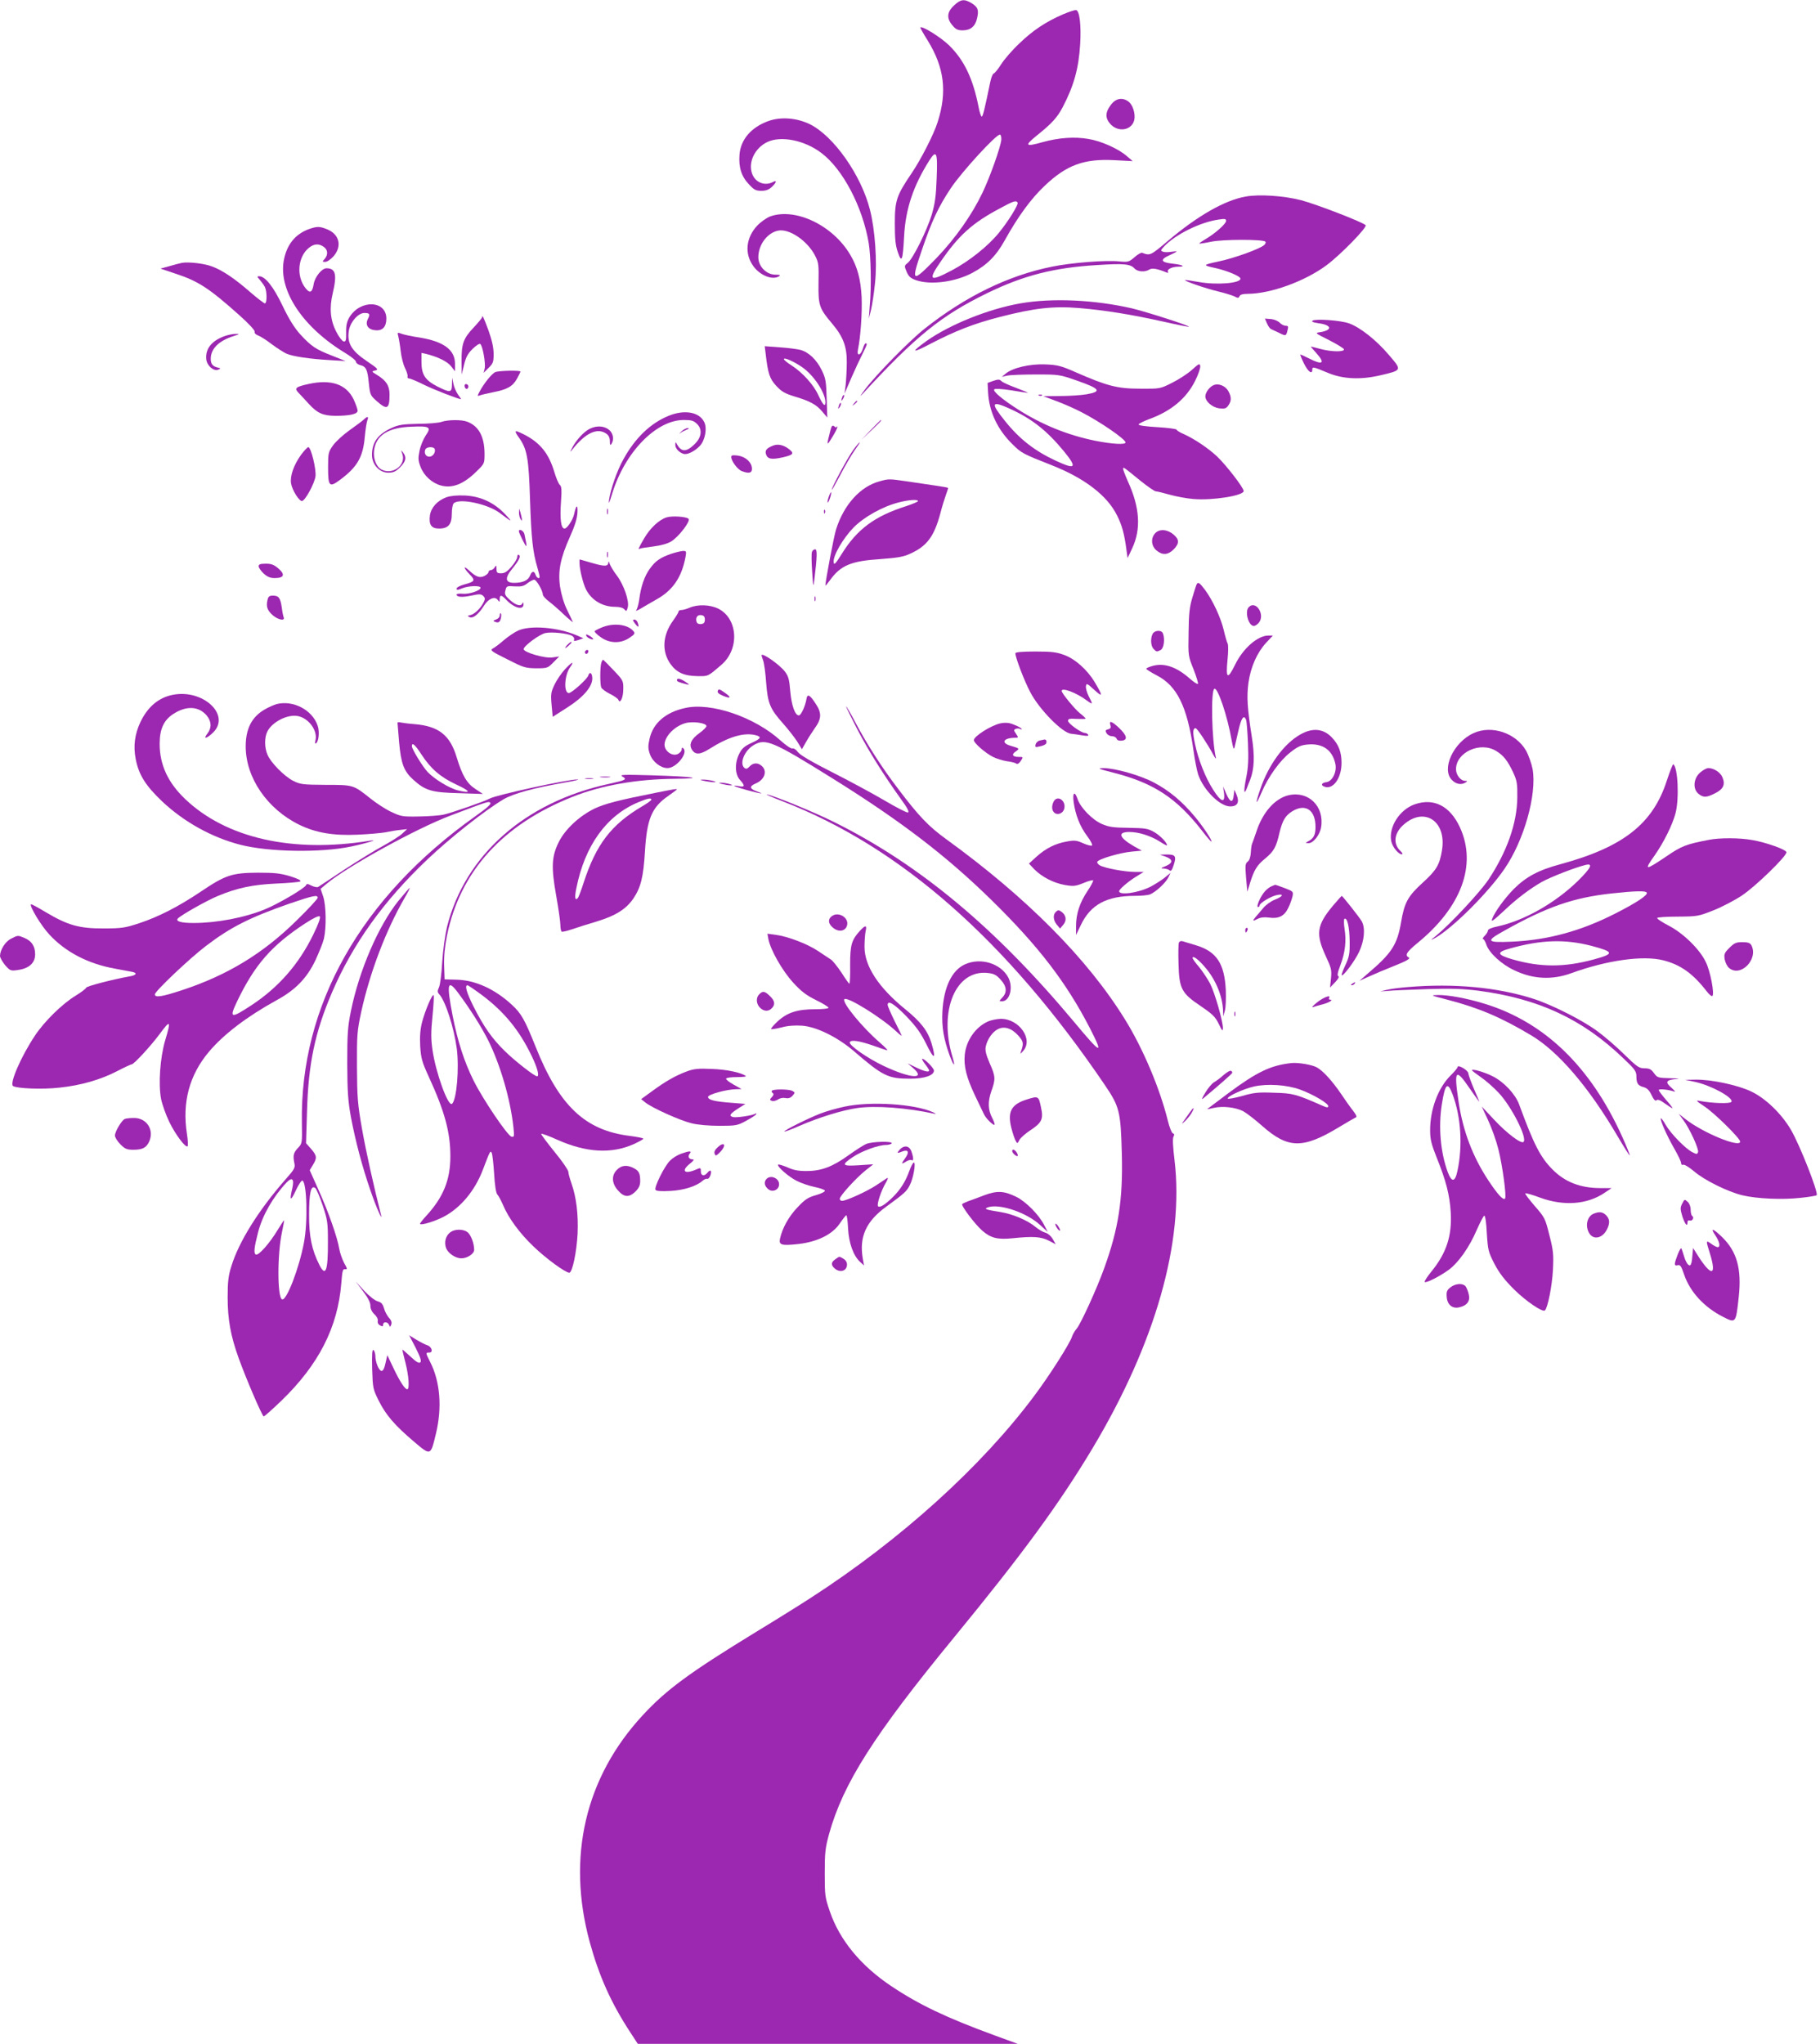 <?xml version="1.0" standalone="no"?>
<!DOCTYPE svg PUBLIC "-//W3C//DTD SVG 20010904//EN"
 "http://www.w3.org/TR/2001/REC-SVG-20010904/DTD/svg10.dtd">
<svg version="1.0" xmlns="http://www.w3.org/2000/svg"
 width="1140pt" height="1280pt" viewBox="0 0 1140 1280"
 preserveAspectRatio="xMidYMid meet">
<g transform="translate(0,1280) scale(0.1,-0.1)"
fill="#9c27b0" stroke="none">
<path d="M5976 12766 c-45 -41 -48 -81 -10 -125 20 -25 34 -31 64 -31 49 0 79
25 90 75 12 52 6 70 -34 95 -46 28 -69 25 -110 -14z"/>
<path d="M6660 12711 c-109 -47 -190 -101 -274 -182 -45 -42 -97 -102 -116
-133 -19 -30 -40 -55 -45 -56 -6 0 -16 -24 -22 -52 -37 -180 -47 -218 -54
-218 -4 0 -13 26 -19 58 -35 179 -90 294 -184 387 -51 50 -170 125 -181 113
-2 -2 19 -39 46 -82 104 -169 123 -321 62 -511 -23 -74 -104 -233 -163 -320
-95 -140 -105 -171 -105 -315 0 -97 4 -137 19 -180 24 -70 31 -53 39 100 9
172 58 317 158 475 45 71 53 52 46 -112 -4 -110 -10 -156 -31 -228 -31 -101
-119 -279 -152 -303 -20 -16 -20 -18 -5 -54 13 -30 25 -41 60 -53 91 -31 244
-11 351 46 92 49 150 107 204 205 83 149 164 260 250 341 137 130 246 170 436
160 l115 -6 -35 30 c-53 47 -162 96 -243 109 -86 15 -185 8 -286 -20 -110 -31
-116 -23 -36 42 94 75 128 113 162 178 70 134 100 243 109 395 7 118 -4 209
-26 212 -8 1 -44 -11 -80 -26z m-388 -787 c-6 -50 -72 -235 -118 -331 -67
-140 -170 -286 -290 -411 -153 -157 -160 -153 -89 54 60 177 103 269 181 386
68 102 288 342 308 335 6 -2 9 -17 8 -33z m102 -393 c7 -11 -58 -117 -119
-191 -67 -82 -185 -176 -293 -233 -140 -74 -152 -64 -69 56 112 163 197 240
368 331 86 47 104 53 113 37z"/>
<path d="M6958 12143 c-37 -48 -36 -86 1 -124 51 -50 132 -33 146 31 8 38 -10
96 -38 115 -38 27 -79 19 -109 -22z"/>
<path d="M4813 12042 c-108 -39 -174 -116 -181 -211 -6 -78 12 -136 58 -184
32 -35 44 -42 79 -42 28 0 47 7 65 24 31 29 34 46 7 31 -52 -27 -112 -2 -131
55 -24 71 19 158 95 195 86 42 235 12 340 -68 134 -101 257 -335 296 -562 14
-83 18 -272 7 -395 l-6 -80 14 55 c7 30 19 106 25 169 14 133 0 334 -32 458
-55 217 -227 461 -376 535 -82 40 -182 48 -260 20z"/>
<path d="M7802 11569 c-130 -23 -299 -119 -486 -277 -110 -93 -112 -94 -162
-75 -7 2 -28 -10 -48 -28 -35 -30 -40 -31 -95 -26 -83 9 -300 -8 -422 -33
-273 -55 -542 -186 -797 -388 -94 -74 -307 -291 -375 -382 -27 -36 -34 -49
-17 -30 337 366 497 495 785 635 226 110 417 159 685 175 171 11 210 7 236
-21 19 -21 65 -25 93 -7 18 11 49 6 110 -19 8 -3 11 -1 7 5 -9 15 26 32 65 32
50 0 26 12 -37 19 -73 8 -80 25 -20 52 25 11 46 22 46 24 0 2 -16 1 -35 -2
-19 -3 -42 -3 -51 1 -15 6 -14 9 7 32 70 75 227 153 342 169 39 6 47 5 47 -8
0 -18 -67 -78 -128 -114 -24 -14 -42 -27 -40 -28 2 -2 35 3 73 11 73 16 326
16 341 1 4 -4 1 -14 -7 -21 -25 -24 -191 -84 -289 -104 -98 -21 -99 -23 -15
-41 74 -17 155 -51 155 -66 0 -29 -149 -41 -260 -21 -46 8 -86 14 -87 12 -6
-6 131 -53 207 -71 41 -10 87 -24 102 -31 22 -12 27 -11 32 1 4 10 20 15 53
15 142 1 356 78 492 179 90 67 257 239 245 251 -20 20 -309 131 -403 156 -108
28 -264 39 -349 23z"/>
<path d="M4825 11445 c-22 -8 -59 -34 -82 -58 -71 -76 -81 -176 -24 -254 43
-59 120 -89 161 -63 11 7 5 10 -23 10 -57 0 -107 52 -107 109 0 79 57 154 125
167 70 13 183 -64 231 -158 22 -43 23 -57 21 -170 -2 -139 4 -159 84 -253 71
-84 94 -146 93 -245 0 -47 -4 -110 -7 -140 l-7 -55 43 100 c24 55 56 123 71
152 28 57 30 63 18 63 -4 0 -12 -14 -17 -32 -14 -46 -40 -51 -31 -7 17 82 27
232 23 329 -6 111 -26 188 -71 264 -108 184 -342 297 -501 241z"/>
<path d="M1937 11366 c-89 -32 -142 -99 -160 -200 -32 -189 122 -419 391 -580
34 -21 62 -44 62 -52 0 -7 11 -16 25 -20 38 -9 47 -28 55 -112 8 -74 9 -78 50
-114 65 -58 80 -49 80 41 0 55 -20 87 -77 122 -37 23 -37 23 -13 29 23 5 18
11 -53 59 -95 64 -124 112 -112 189 8 54 58 112 97 112 34 0 38 -7 22 -38 -18
-36 1 -66 46 -70 46 -5 70 21 70 73 0 114 -162 121 -231 9 -16 -27 -22 -51
-21 -96 1 -50 -2 -59 -16 -56 -9 2 -30 29 -46 61 -37 72 -44 147 -22 240 28
119 18 157 -39 157 -29 0 -72 -53 -80 -98 -9 -54 -23 -62 -51 -27 -60 75 -49
198 22 254 32 25 61 27 92 5 26 -18 28 -50 5 -76 -15 -17 -15 -18 4 -18 12 0
35 16 52 35 55 63 37 138 -40 169 -47 19 -62 19 -112 2z"/>
<path d="M1140 11154 c-14 -3 -50 -12 -80 -21 l-55 -15 95 -32 c141 -46 210
-91 397 -258 61 -54 101 -98 98 -105 -3 -8 6 -18 22 -24 14 -5 54 -30 87 -56
34 -25 75 -51 91 -58 39 -17 146 -33 270 -40 l100 -6 -86 34 c-103 40 -130 59
-199 134 -35 39 -70 94 -110 178 -58 121 -109 185 -147 185 -14 0 -13 -3 4
-22 11 -13 26 -33 32 -45 14 -28 14 -103 0 -103 -5 0 -47 32 -92 71 -95 83
-173 136 -238 160 -48 19 -147 30 -189 23z"/>
<path d="M6390 10900 c-199 -35 -440 -132 -586 -235 -103 -74 -93 -80 26 -17
152 79 271 126 432 167 217 56 335 69 496 56 165 -14 327 -40 533 -86 84 -19
154 -33 156 -31 6 6 -268 94 -357 115 -235 54 -501 66 -700 31z"/>
<path d="M3020 10814 c0 -5 -25 -35 -55 -67 -63 -67 -75 -101 -74 -212 l1 -80
15 61 c11 47 23 69 53 99 21 20 42 35 48 31 15 -9 35 -122 28 -153 l-7 -28 31
31 c29 28 32 37 32 90 -1 41 -11 85 -32 144 -31 84 -40 102 -40 84z"/>
<path d="M7936 10775 c7 -16 18 -33 26 -36 7 -3 30 -14 51 -24 42 -21 43 -20
52 18 6 22 4 27 -12 27 -11 0 -28 9 -37 19 -10 10 -34 21 -55 23 l-38 3 13
-30z"/>
<path d="M8222 10792 c-10 -6 1 -11 36 -16 84 -11 91 -43 12 -56 -35 -5 -35
-5 55 -50 49 -25 91 -51 93 -57 5 -18 -78 -17 -148 2 -30 8 -57 15 -59 15 -2
0 13 -18 33 -40 59 -65 42 -79 -44 -35 -27 14 -52 25 -55 25 -2 0 7 -25 22
-55 26 -53 53 -73 53 -39 0 19 7 17 98 -21 93 -39 203 -44 325 -16 141 33 140
31 56 129 -79 93 -181 173 -249 197 -53 19 -209 30 -228 17z"/>
<path d="M2495 10693 c4 -16 11 -57 15 -93 4 -36 16 -83 27 -105 11 -22 18
-46 16 -52 -3 -7 2 -13 9 -13 8 0 51 -18 97 -41 64 -31 211 -88 229 -89 1 0
-7 13 -19 29 -12 17 -25 47 -29 68 l-8 38 -1 -42 c-1 -53 -10 -54 -92 -13 -76
39 -99 74 -99 153 l0 57 28 -6 c73 -18 133 -47 157 -77 l25 -32 0 47 c0 87
-70 139 -220 164 -48 7 -100 18 -115 24 -26 10 -27 9 -20 -17z"/>
<path d="M1409 10696 c-83 -29 -124 -81 -117 -146 4 -40 47 -77 75 -65 17 8
17 8 -2 13 -32 7 -45 22 -45 55 0 63 50 113 145 143 38 12 38 13 10 13 -16 0
-46 -6 -66 -13z"/>
<path d="M4796 10584 c14 -123 25 -156 66 -200 33 -36 54 -48 112 -66 98 -29
139 -51 176 -95 l32 -38 -4 120 c-3 107 -6 126 -31 177 -33 67 -82 113 -134
127 -21 5 -80 13 -130 16 l-93 7 6 -48z m228 -83 c73 -50 145 -159 146 -219 0
-34 -15 -19 -44 43 -29 65 -99 142 -167 186 -27 17 -49 35 -49 40 0 13 62 -14
114 -50z"/>
<path d="M7465 10483 c-27 -24 -84 -61 -125 -81 -74 -37 -74 -37 -200 -36
-142 0 -205 17 -400 102 -93 41 -115 47 -192 50 -97 4 -205 -21 -249 -58 l-24
-20 35 8 c19 4 100 7 180 7 143 0 146 0 260 -40 140 -49 153 -67 57 -84 -35
-6 -111 -11 -168 -11 l-104 -1 80 -30 c44 -16 115 -47 159 -70 115 -59 276
-169 276 -190 0 -15 -86 -10 -190 11 -173 35 -335 101 -485 197 -100 64 -158
114 -147 125 5 5 46 3 105 -6 53 -9 100 -16 104 -16 5 1 -28 14 -72 31 -44 16
-86 35 -93 43 -11 11 -20 11 -50 1 l-36 -13 3 -57 c6 -122 59 -236 155 -329
54 -53 60 -57 243 -129 208 -82 349 -191 410 -315 31 -61 46 -116 59 -217 l7
-50 29 62 c56 119 48 255 -27 418 -19 43 -33 80 -30 83 5 6 3 7 110 -80 44
-35 87 -65 95 -65 8 0 48 -10 87 -21 40 -11 107 -24 150 -27 117 -10 313 21
313 50 0 21 -111 164 -167 217 -57 53 -144 111 -209 140 -24 10 -44 23 -44 27
0 5 -54 12 -120 16 -74 4 -120 11 -118 17 2 6 31 20 65 33 139 50 234 130 289
240 20 40 34 81 32 93 -3 18 -9 15 -53 -25z m-1141 -242 c139 -63 232 -136
340 -267 85 -104 74 -117 -49 -60 -134 62 -229 136 -321 251 -91 113 -85 128
30 76z"/>
<path d="M3103 10470 c-22 -9 -72 -71 -100 -124 -14 -27 -14 -28 3 -22 11 4
48 13 84 20 87 17 121 36 148 84 12 22 22 42 22 45 0 9 -134 6 -157 -3z"/>
<path d="M1931 10395 c-81 -18 -89 -26 -59 -57 13 -13 40 -43 62 -67 54 -59
89 -74 166 -75 91 0 140 11 140 32 0 9 -11 40 -24 69 -46 97 -142 130 -285 98z"/>
<path d="M2910 10385 c0 -20 17 -28 23 -11 3 8 -1 17 -9 20 -8 3 -14 -1 -14
-9z"/>
<path d="M7604 10389 c-26 -9 -54 -46 -54 -71 0 -32 43 -69 86 -75 35 -4 44
-2 58 18 20 29 20 52 1 88 -17 33 -60 52 -91 40z"/>
<path d="M5276 10315 c-9 -26 -7 -32 5 -12 6 10 9 21 6 23 -2 3 -7 -2 -11 -11z"/>
<path d="M6508 10323 c7 -3 16 -2 19 1 4 3 -2 6 -13 5 -11 0 -14 -3 -6 -6z"/>
<path d="M5349 10273 c-13 -16 -12 -17 4 -4 16 13 21 21 13 21 -2 0 -10 -8
-17 -17z"/>
<path d="M5256 10265 c-9 -26 -7 -32 5 -12 6 10 9 21 6 23 -2 3 -7 -2 -11 -11z"/>
<path d="M4188 10196 c-113 -46 -209 -138 -282 -270 -40 -70 -82 -191 -91
-256 -4 -33 1 -22 20 40 79 258 275 460 448 460 49 0 62 -4 84 -26 35 -35 27
-87 -22 -131 -47 -44 -77 -43 -103 2 -11 20 -11 20 -12 -1 0 -21 22 -47 51
-56 22 -8 70 15 103 50 33 35 47 113 26 151 -32 62 -125 77 -222 37z"/>
<path d="M2280 10174 c-8 -8 -48 -38 -89 -67 -41 -29 -88 -72 -105 -96 -29
-41 -31 -48 -31 -137 0 -120 8 -128 72 -81 111 82 147 144 158 272 4 44 11 90
16 103 10 25 1 27 -21 6z"/>
<path d="M2765 10158 c-16 -6 -82 -12 -145 -12 -96 -2 -123 -6 -165 -25 -87
-39 -125 -90 -125 -170 0 -60 47 -111 102 -111 32 0 47 7 74 34 37 37 42 62
19 92 -14 18 -14 17 -5 -8 25 -71 -61 -135 -131 -98 -32 17 -52 68 -46 118 11
96 88 145 235 150 114 5 126 -2 88 -56 -14 -21 -32 -64 -38 -94 -10 -48 -9
-62 6 -101 21 -56 72 -102 127 -117 72 -20 143 8 224 88 50 49 50 49 50 113
-1 106 -37 171 -108 198 -35 14 -122 13 -162 -1z m-42 -170 c7 -21 -12 -48
-34 -48 -22 0 -34 22 -25 45 7 18 53 20 59 3z"/>
<path d="M5455 10108 l-60 -63 63 60 c58 55 67 65 59 65 -1 0 -29 -28 -62 -62z"/>
<path d="M5201 10103 c-25 -97 -24 -100 13 -39 20 32 34 61 31 64 -3 3 -5 2
-5 -3 0 -4 -6 -2 -14 5 -12 9 -17 5 -25 -27z"/>
<path d="M3679 10106 c-37 -25 -77 -73 -98 -116 -12 -24 -11 -24 4 -5 82 104
157 139 213 99 15 -10 22 -26 22 -47 0 -24 3 -28 10 -17 18 28 11 68 -16 89
-36 28 -90 27 -135 -3z"/>
<path d="M4268 10098 c-13 -13 -17 -18 -8 -11 8 7 27 16 40 22 17 6 19 10 8
10 -9 1 -27 -9 -40 -21z"/>
<path d="M3230 10094 c0 -3 9 -19 21 -35 51 -72 61 -129 69 -389 8 -241 17
-326 46 -424 8 -27 14 -53 14 -58 0 -16 -19 -7 -25 12 -9 27 -24 25 -35 -5
-11 -29 -46 -45 -99 -45 -57 0 -61 30 -12 89 42 52 55 78 41 86 -6 4 -10 -2
-10 -13 0 -10 -16 -37 -36 -60 -27 -32 -43 -42 -65 -42 -25 0 -29 4 -29 28 -1
23 -2 24 -11 10 -5 -10 -17 -18 -24 -18 -8 0 -15 -6 -15 -12 0 -7 -12 -18 -26
-25 -30 -14 -52 -6 -96 35 -39 36 -35 15 4 -25 37 -38 33 -45 -34 -63 -27 -7
-48 -19 -48 -26 0 -10 7 -10 35 2 40 16 115 19 115 3 0 -17 -71 -41 -112 -37
-21 2 -38 0 -38 -5 0 -16 33 -19 91 -7 52 11 62 11 76 -2 13 -14 13 -19 0 -44
-19 -36 -56 -71 -82 -76 -19 -5 -19 -5 -2 -13 21 -9 56 20 89 73 27 43 67 60
85 36 12 -16 13 -16 13 4 0 29 11 28 41 -4 49 -52 110 -68 108 -27 0 11 -3 13
-6 6 -9 -23 -42 -14 -79 20 -30 27 -35 37 -28 60 6 27 9 29 58 25 41 -2 57 1
80 20 16 12 35 22 42 22 14 0 54 -69 54 -93 0 -8 17 -27 38 -43 20 -15 64 -53
96 -84 32 -30 57 -50 54 -45 -2 6 -18 40 -36 76 -20 41 -36 95 -44 145 -14 99
2 179 63 315 29 65 44 111 46 149 3 55 -8 50 -21 -10 -8 -37 -44 -90 -60 -90
-22 0 -30 59 -22 168 5 75 4 97 -8 106 -7 6 -23 43 -34 81 -35 116 -88 182
-189 234 -45 22 -53 25 -53 15z"/>
<path d="M5345 9983 c-35 -48 -135 -234 -135 -250 1 -4 24 37 53 92 29 56 69
124 89 153 21 29 36 52 33 52 -3 0 -21 -21 -40 -47z"/>
<path d="M4841 10009 c-38 -15 -49 -28 -44 -50 9 -34 34 -39 106 -23 69 16 75
25 33 56 -32 23 -66 29 -95 17z"/>
<path d="M1885 9951 c-45 -63 -69 -131 -62 -178 7 -43 53 -116 70 -110 21 6
76 108 83 153 6 45 -28 184 -45 184 -5 0 -26 -22 -46 -49z"/>
<path d="M4580 9939 c0 -26 40 -79 66 -89 44 -17 64 -13 64 14 0 40 -39 76
-88 83 -32 4 -42 2 -42 -8z"/>
<path d="M5510 9786 c-121 -32 -224 -146 -273 -301 -13 -39 -67 -325 -67 -352
0 -3 13 12 29 34 67 93 132 120 318 132 106 8 143 14 185 34 104 47 149 107
188 252 11 44 28 97 36 119 8 21 14 40 12 41 -2 2 -37 8 -78 14 -41 6 -120 18
-175 26 -118 17 -117 17 -175 1z m240 -124 c0 -4 -33 -18 -72 -31 -197 -62
-309 -144 -405 -299 -40 -64 -49 -73 -51 -53 -6 39 58 149 124 217 66 67 182
132 284 158 62 16 120 20 120 8z"/>
<path d="M5191 9689 c-6 -18 -9 -34 -7 -36 2 -2 9 10 15 28 6 18 9 34 7 36 -2
2 -9 -10 -15 -28z"/>
<path d="M2796 9686 c-57 -21 -96 -65 -103 -113 -8 -59 9 -83 57 -83 58 0 80
26 80 93 0 29 5 58 12 65 34 34 212 -3 288 -60 79 -60 85 -62 35 -9 -71 75
-155 113 -253 118 -51 2 -90 -2 -116 -11z"/>
<path d="M3802 9595 c0 -16 2 -22 5 -12 2 9 2 23 0 30 -3 6 -5 -1 -5 -18z"/>
<path d="M3251 9590 c0 -14 4 -32 9 -40 9 -13 10 -13 9 0 -1 8 -5 26 -9 40
l-8 25 -1 -25z"/>
<path d="M5161 9594 c0 -11 3 -14 6 -6 3 7 2 16 -1 19 -3 4 -6 -2 -5 -13z"/>
<path d="M4175 9560 c-47 -15 -102 -66 -140 -131 -36 -62 -41 -74 -27 -65 5 3
43 9 85 14 48 6 90 18 112 32 46 28 122 127 108 141 -14 14 -103 20 -138 9z"/>
<path d="M3250 9473 c0 -10 41 -93 46 -93 2 0 2 11 -1 25 -3 14 -7 36 -10 50
-5 22 -35 37 -35 18z"/>
<path d="M7235 9460 c-28 -31 -24 -79 9 -107 37 -31 71 -29 107 6 37 38 37 63
-2 95 -38 32 -88 35 -114 6z"/>
<path d="M5086 9344 c-4 -9 -3 -65 1 -123 7 -100 7 -103 14 -51 17 142 19 190
5 190 -8 0 -17 -7 -20 -16z"/>
<path d="M3802 9325 c0 -16 2 -22 5 -12 2 9 2 23 0 30 -3 6 -5 -1 -5 -18z"/>
<path d="M4204 9332 c-69 -24 -99 -45 -134 -94 -33 -45 -56 -112 -66 -192 -4
-28 -12 -58 -18 -66 -6 -8 3 -5 24 7 19 12 67 39 105 61 100 56 156 139 179
265 6 34 5 37 -16 37 -13 -1 -46 -9 -74 -18z"/>
<path d="M3630 9274 c0 -39 22 -127 40 -164 35 -69 104 -110 183 -110 29 0 49
-6 58 -16 12 -14 14 -13 21 12 11 40 -25 143 -69 201 -20 26 -39 58 -44 72 -4
14 -8 19 -8 10 -2 -27 -22 -28 -104 -4 l-77 22 0 -23z"/>
<path d="M1620 9254 c0 -9 14 -29 31 -45 23 -21 41 -29 69 -29 59 0 68 21 25
59 -29 25 -45 31 -80 31 -35 0 -45 -4 -45 -16z"/>
<path d="M7496 9142 c-3 -5 -15 -42 -27 -83 -18 -59 -23 -104 -24 -221 -3
-146 -2 -147 31 -229 18 -46 30 -87 28 -91 -3 -5 -26 10 -52 33 -83 73 -159
99 -232 79 -22 -6 -40 -14 -40 -18 0 -4 29 -22 65 -41 127 -65 191 -194 230
-466 8 -60 22 -130 30 -155 33 -97 136 -200 201 -200 45 0 59 26 40 72 l-14
33 -4 -34 c-5 -51 -22 -48 -46 6 l-21 48 6 -42 c8 -65 -19 -56 -67 20 -49 75
-95 192 -115 289 -15 71 -14 98 4 98 9 0 73 -96 110 -165 12 -22 19 -31 17
-20 -26 109 -33 424 -9 432 21 7 81 -170 107 -319 10 -54 14 -66 19 -48 3 14
14 61 24 104 18 80 34 103 48 69 4 -10 9 -77 12 -148 4 -100 2 -150 -11 -214
-17 -84 -15 -116 4 -67 5 14 14 37 20 51 27 69 30 150 11 271 -28 178 -33 251
-21 339 14 97 53 187 110 249 l43 46 -28 0 c-67 0 -159 -80 -209 -183 -47 -96
-59 -88 -47 33 5 46 5 91 1 99 -5 9 -16 47 -25 86 -19 79 -69 186 -117 251
-33 44 -43 51 -52 36z"/>
<path d="M1675 9040 c-9 -40 0 -64 36 -95 33 -27 75 -35 66 -11 -3 7 -9 35
-12 62 -9 60 -19 74 -55 74 -23 0 -30 -5 -35 -30z"/>
<path d="M5102 9050 c0 -14 2 -19 5 -12 2 6 2 18 0 25 -3 6 -5 1 -5 -13z"/>
<path d="M4321 8995 c-18 -8 -42 -15 -52 -15 -11 0 -19 -4 -19 -10 0 -5 -16
-32 -35 -58 -66 -92 -71 -193 -14 -272 38 -52 85 -73 168 -74 69 -1 64 -3 151
72 114 99 102 290 -22 351 -52 25 -127 27 -177 6z m94 -75 c0 -18 -6 -26 -23
-28 -13 -2 -25 3 -28 12 -10 26 4 48 28 44 17 -2 23 -10 23 -28z"/>
<path d="M7822 8998 c-27 -27 -2 -118 32 -118 7 0 20 8 29 18 45 49 -15 146
-61 100z"/>
<path d="M3130 8945 c0 -9 -10 -20 -22 -24 -21 -8 -22 -10 -4 -16 11 -5 21 -3
27 6 9 15 12 49 4 49 -3 0 -5 -7 -5 -15z"/>
<path d="M3977 8896 c21 -28 28 -26 18 3 -3 12 -13 21 -21 21 -12 0 -12 -4 3
-24z"/>
<path d="M3773 8872 c-23 -9 -44 -20 -48 -24 -4 -3 12 -20 36 -37 56 -41 126
-43 182 -5 33 22 36 28 25 41 -35 43 -123 54 -195 25z"/>
<path d="M3245 8851 c-22 -10 -62 -37 -88 -59 -26 -23 -58 -47 -70 -53 -19
-11 -11 -17 89 -67 102 -52 114 -56 181 -57 71 0 74 1 109 37 l37 37 -43 -6
c-48 -7 -180 32 -180 52 0 20 101 94 137 101 41 8 137 -2 165 -17 11 -6 17
-17 14 -24 -4 -11 1 -11 27 -3 l31 11 -43 19 c-119 50 -289 64 -366 29z"/>
<path d="M7220 8831 c-15 -29 -12 -77 6 -95 18 -19 20 -19 45 -6 19 11 27 68
13 104 -9 22 -51 20 -64 -3z"/>
<path d="M3672 8819 c2 -6 14 -16 27 -20 27 -11 19 6 -11 22 -16 8 -19 8 -16
-2z"/>
<path d="M3556 8764 c-23 -23 -20 -30 4 -9 11 10 20 20 20 22 0 7 -9 2 -24
-13z"/>
<path d="M3665 8721 c-3 -5 -1 -12 4 -15 5 -3 11 1 15 9 6 16 -9 21 -19 6z"/>
<path d="M6360 8709 c0 -26 55 -171 93 -243 56 -108 202 -257 257 -261 14 -1
45 -6 69 -10 31 -5 42 -4 37 4 -4 6 -13 11 -20 11 -23 0 -106 59 -106 76 0 13
10 15 55 12 30 -1 55 -1 55 2 0 3 -16 18 -35 33 -33 26 -115 126 -115 140 0
24 93 -11 158 -60 38 -28 39 -26 11 28 -11 22 -19 50 -17 62 3 20 7 18 52 -23
55 -50 55 -39 3 48 -46 77 -122 145 -190 170 -48 18 -79 22 -182 22 -82 0
-125 -4 -125 -11z"/>
<path d="M4770 8696 c0 -3 5 -17 10 -32 6 -15 15 -78 19 -139 10 -130 24 -164
107 -257 31 -35 70 -85 87 -111 l30 -49 26 46 c14 25 39 63 54 85 44 60 45 97
5 156 -35 54 -51 62 -56 30 -7 -44 -34 -105 -48 -105 -24 0 -46 61 -54 151 -6
74 -11 94 -34 124 -35 45 -146 122 -146 101z"/>
<path d="M3766 8648 c-8 -30 -8 -132 0 -153 4 -9 28 -27 54 -40 27 -13 50 -30
53 -37 11 -29 31 13 31 66 1 52 -1 56 -59 117 -33 35 -63 65 -66 67 -4 2 -9
-7 -13 -20z"/>
<path d="M3538 8608 c-21 -23 -50 -65 -64 -94 -23 -48 -25 -60 -19 -128 l7
-75 92 59 c99 63 156 129 156 181 0 34 -16 47 -25 19 -7 -23 -104 -110 -122
-110 -33 0 -28 110 7 160 31 43 13 37 -32 -12z"/>
<path d="M4240 8541 c0 -9 10 -13 63 -27 18 -4 17 -2 -8 15 -32 22 -55 27 -55
12z"/>
<path d="M4496 8474 c-4 -11 5 -19 30 -30 52 -22 59 -13 14 18 -32 23 -39 25
-44 12z"/>
<path d="M1083 8449 c-89 -17 -158 -75 -204 -172 -35 -75 -45 -150 -29 -230
19 -99 62 -167 165 -265 138 -130 312 -226 490 -272 179 -46 505 -51 695 -11
95 20 182 47 115 36 -482 -78 -899 16 -1156 262 -107 102 -159 214 -159 345 0
93 26 149 87 188 81 52 158 48 208 -11 30 -37 32 -77 4 -113 -30 -38 -3 -32
37 8 110 110 -65 272 -253 235z"/>
<path d="M1733 8391 c-17 -5 -52 -20 -77 -35 -79 -46 -117 -120 -117 -230 0
-196 135 -393 336 -491 103 -50 212 -69 365 -62 69 3 148 10 175 15 28 6 69
13 93 15 l42 5 -30 -28 c-17 -16 -70 -49 -117 -75 -47 -25 -156 -92 -242 -148
-86 -57 -161 -107 -168 -111 -7 -4 -26 0 -42 8 -23 12 -30 13 -34 3 -7 -19
-179 -120 -257 -151 -128 -53 -304 -86 -448 -86 -79 0 -115 11 -97 29 23 23
181 112 251 141 121 50 216 70 364 77 74 3 142 9 150 13 9 6 -10 16 -60 32
-63 19 -96 23 -205 23 -162 -1 -202 -14 -358 -119 -140 -94 -265 -158 -387
-198 -85 -28 -108 -32 -220 -32 -153 -1 -226 20 -362 101 -50 30 -92 53 -94
50 -11 -10 64 -135 115 -189 100 -109 242 -183 407 -213 49 -9 99 -19 112 -21
34 -7 26 -21 -15 -28 -102 -18 -273 -62 -273 -71 -1 -5 -30 -28 -66 -50 -84
-51 -196 -161 -255 -250 -88 -132 -161 -301 -137 -316 26 -16 186 -22 290 -10
135 14 259 50 363 104 44 23 85 42 90 42 14 0 120 116 173 187 70 95 75 91 36
-39 -31 -107 -43 -271 -25 -365 7 -35 30 -99 51 -143 40 -82 103 -165 115
-153 4 3 2 38 -4 77 -31 198 15 369 138 515 93 110 238 220 421 321 120 65
191 138 245 250 23 50 48 111 54 137 16 70 14 209 -5 265 l-16 47 37 31 c127
107 564 348 780 429 231 88 236 89 246 79 8 -8 -21 -33 -93 -84 -717 -509
-1100 -1186 -1087 -1922 2 -126 2 -128 -25 -156 -28 -30 -32 -47 -22 -96 6
-27 0 -38 -55 -100 -170 -194 -293 -391 -340 -545 -19 -60 -23 -98 -23 -195 0
-137 19 -242 69 -380 48 -133 148 -365 157 -365 4 0 53 43 108 96 236 227 356
462 378 739 6 77 9 90 24 87 15 -2 14 3 -7 40 -12 24 -26 63 -30 88 -11 69
-68 232 -130 369 l-55 123 20 33 c27 44 25 58 -11 100 l-32 36 6 197 c8 300
50 499 157 748 130 303 322 571 597 832 142 135 360 307 476 376 63 37 188 71
392 107 55 9 88 18 74 18 -55 2 -511 -97 -552 -120 -31 -17 -240 -90 -287
-100 -25 -6 -94 -11 -155 -12 -104 -2 -113 0 -175 29 -36 17 -94 55 -130 84
-107 85 -105 85 -280 85 -144 1 -159 3 -203 25 -56 28 -142 115 -162 165 -19
44 -19 108 0 145 31 60 126 108 190 96 69 -13 126 -92 111 -152 -4 -16 -3 -23
3 -19 17 10 24 72 11 110 -33 99 -153 162 -257 136z m257 -1213 c0 -7 -60 -72
-133 -143 -209 -206 -433 -342 -715 -435 -127 -42 -172 -49 -172 -27 0 19 217
225 321 304 155 118 275 178 524 265 147 50 175 56 175 36z m-28 -231 c-90
-185 -218 -331 -387 -442 -131 -86 -141 -83 -89 26 110 228 215 349 428 488
51 33 83 48 89 42 6 -6 -8 -47 -41 -114z m-131 -1588 c-19 -79 -11 -85 21 -16
17 37 36 66 42 64 28 -9 35 -258 10 -388 -30 -160 -109 -366 -137 -356 -30 10
-31 279 -1 420 8 38 14 71 14 75 0 4 -18 -23 -40 -59 -51 -85 -122 -165 -138
-155 -14 8 -10 44 15 141 28 106 92 218 177 309 36 38 50 24 37 -35z m190
-107 c30 -90 33 -107 33 -227 1 -183 -14 -224 -53 -147 -48 94 -66 181 -65
317 0 136 12 187 39 165 7 -6 28 -54 46 -108z"/>
<path d="M4290 8366 c-122 -27 -199 -95 -221 -191 -11 -48 -10 -64 2 -98 16
-47 67 -87 110 -87 55 0 130 93 100 123 -8 8 -11 6 -11 -6 0 -10 -11 -22 -25
-29 -30 -14 -72 10 -81 46 -12 50 52 125 127 147 45 14 134 2 134 -18 0 -6
-19 -26 -43 -43 -53 -38 -69 -73 -47 -106 21 -32 51 -30 108 6 120 76 217 105
291 86 39 -10 32 -22 -28 -49 -43 -20 -59 -34 -75 -66 -30 -58 -28 -130 4
-165 33 -36 31 -47 -7 -39 -57 10 -26 -4 55 -26 85 -23 111 -26 58 -7 -47 17
-49 32 -7 50 55 23 74 77 38 109 -25 23 -55 21 -77 -3 -14 -15 -21 -17 -32 -9
-33 28 0 109 58 143 74 44 119 25 496 -210 428 -267 711 -484 992 -759 296
-290 470 -517 618 -804 88 -172 72 -166 -97 37 -492 589 -965 984 -1499 1251
-121 61 -374 165 -426 176 -16 3 29 -17 100 -44 737 -286 1403 -873 2015
-1775 93 -137 100 -166 107 -436 7 -284 -21 -465 -111 -713 -46 -128 -145
-344 -171 -376 -12 -14 -26 -37 -30 -51 -12 -40 -141 -244 -236 -370 -330
-443 -837 -902 -1399 -1265 -58 -38 -215 -136 -350 -218 -412 -252 -556 -358
-704 -518 -361 -390 -477 -889 -332 -1421 59 -214 133 -380 254 -565 l47 -72
1190 0 1190 0 -145 53 c-305 112 -473 192 -648 309 -190 127 -323 288 -384
467 -31 90 -32 102 -32 240 0 128 3 157 27 245 88 316 280 619 782 1230 431
525 660 838 868 1185 394 658 575 1293 514 1804 -10 83 -13 135 -7 147 7 12 6
19 -4 22 -7 3 -21 38 -31 79 -49 199 -155 452 -269 635 -234 379 -617 764
-1118 1127 -112 81 -173 145 -303 317 -101 132 -195 279 -266 413 -32 61 -59
107 -59 102 0 -5 32 -70 71 -145 71 -136 164 -284 273 -436 41 -56 53 -81 43
-83 -8 -2 -77 34 -153 79 -77 45 -224 124 -327 176 -126 64 -194 104 -209 123
-11 16 -27 26 -34 23 -8 -3 -41 19 -74 49 -163 148 -438 242 -600 204z"/>
<path d="M2490 8273 c0 -4 5 -59 10 -122 12 -134 30 -181 89 -234 75 -68 116
-80 286 -84 l150 -5 -47 31 c-53 34 -83 85 -117 197 -41 139 -112 196 -261
209 -41 3 -83 9 -92 11 -10 3 -18 2 -18 -3z m150 -198 c58 -89 118 -141 218
-188 91 -42 96 -57 12 -37 -55 13 -149 71 -192 116 -32 35 -98 143 -98 161 0
27 19 11 60 -52z"/>
<path d="M6265 8270 c-60 -14 -165 -81 -165 -105 0 -18 71 -80 120 -105 22
-11 61 -23 87 -27 27 -3 53 -10 59 -15 7 -5 17 1 28 17 16 25 16 25 -13 25
-39 0 -47 15 -19 34 26 18 25 19 -29 35 -66 18 -50 50 25 51 22 0 22 1 6 25
-15 22 -15 25 -1 31 9 3 21 3 27 -1 5 -3 10 -4 10 -1 0 8 -51 32 -80 38 -14 3
-38 2 -55 -2z"/>
<path d="M6955 8259 c5 -15 2 -22 -14 -26 -17 -4 -19 -9 -10 -24 5 -10 20 -19
33 -19 13 0 27 -7 30 -16 4 -10 15 -14 33 -12 39 4 32 33 -19 81 -45 42 -63
47 -53 16z"/>
<path d="M8144 8200 c-102 -58 -198 -189 -250 -342 -33 -97 -30 -108 7 -23 43
101 116 203 182 254 47 37 66 45 110 49 94 8 155 -37 172 -125 9 -49 -21 -107
-57 -111 -30 -4 -37 -19 -13 -28 55 -22 109 54 108 151 0 64 -18 111 -57 153
-54 60 -124 67 -202 22z"/>
<path d="M9230 8209 c-126 -57 -204 -226 -135 -294 25 -26 59 -32 85 -15 13 8
12 10 -2 10 -29 0 -58 37 -58 73 0 106 152 176 252 114 46 -28 71 -60 106
-134 24 -52 27 -69 26 -158 -2 -162 -65 -339 -181 -514 -55 -81 -239 -278
-328 -351 -38 -30 -38 -31 -6 -14 109 61 331 282 434 432 123 178 204 466 177
625 -7 35 -25 87 -41 116 -64 111 -215 162 -329 110z"/>
<path d="M6514 8163 c-12 -2 -24 -13 -27 -24 -5 -18 -2 -20 26 -13 18 3 35 11
39 17 7 12 1 28 -10 26 -4 -1 -17 -4 -28 -6z"/>
<path d="M10441 7913 c-87 -271 -272 -417 -664 -524 -141 -38 -216 -78 -295
-156 -57 -58 -119 -143 -135 -186 -9 -24 3 -16 74 50 81 77 163 138 236 180
58 32 210 91 276 107 48 11 32 -20 -50 -101 -144 -140 -338 -249 -505 -285
-35 -7 -58 -17 -58 -25 0 -7 -9 -22 -20 -33 -11 -11 -16 -20 -11 -20 5 0 15
-16 21 -35 17 -52 95 -124 175 -161 117 -56 236 -62 355 -19 225 82 452 114
580 81 108 -28 185 -83 272 -196 15 -19 30 -31 34 -27 14 14 -13 157 -42 214
-38 79 -140 179 -231 226 -40 21 -73 42 -73 48 0 5 54 9 128 9 124 1 130 2
224 39 53 21 134 63 180 94 84 56 278 244 278 270 0 16 -127 62 -217 77 -78
14 -202 14 -268 1 -145 -28 -171 -38 -269 -105 -133 -89 -140 -89 -72 7 57 81
112 192 131 264 24 91 15 290 -14 307 -3 2 -21 -43 -40 -101z m-126 -703 c9
-14 -64 -63 -194 -129 -219 -112 -426 -168 -653 -178 -158 -7 -165 3 -45 69
268 150 433 207 671 233 151 16 213 18 221 5z m-347 -333 c144 -38 146 -50 12
-86 -182 -49 -331 -49 -505 1 -100 29 -104 45 -15 69 194 54 342 59 508 16z"/>
<path d="M6975 7961 c251 -64 394 -158 554 -363 29 -38 55 -68 58 -68 11 0
-47 89 -102 155 -80 96 -160 163 -256 214 -86 46 -245 91 -318 91 -40 -1 -33
-4 64 -29z"/>
<path d="M10649 7962 c-42 -37 -47 -103 -10 -133 30 -25 51 -24 105 4 50 25
64 54 45 99 -12 31 -54 58 -88 58 -12 0 -35 -13 -52 -28z"/>
<path d="M3899 7937 c30 -18 23 -22 -86 -46 -525 -114 -900 -446 -1013 -895
-12 -51 -25 -143 -30 -219 -4 -73 -13 -144 -20 -159 -11 -24 -11 -31 2 -45 39
-44 91 -207 109 -338 16 -124 0 -318 -29 -347 -24 -24 -103 196 -123 337 -10
67 -10 114 0 212 7 69 10 128 7 131 -9 8 -53 -96 -72 -168 -12 -46 -15 -90
-12 -151 5 -76 11 -98 52 -188 102 -221 137 -352 137 -502 0 -148 -44 -257
-153 -375 -23 -25 -39 -46 -37 -49 10 -9 96 18 149 46 106 56 195 163 245 295
46 121 46 119 55 105 4 -8 11 -66 15 -130 4 -73 12 -122 20 -131 8 -8 23 -37
35 -64 35 -84 105 -179 192 -262 79 -76 200 -164 224 -164 19 0 46 129 52 245
5 121 -8 227 -38 313 -11 31 -20 64 -20 74 0 10 -38 66 -85 123 -47 58 -85
109 -85 114 0 5 45 -11 100 -36 181 -81 340 -90 479 -28 33 15 61 31 61 34 0
4 -39 12 -87 18 -279 35 -440 188 -588 558 -68 170 -90 209 -149 263 -107 99
-229 154 -346 157 l-75 2 -3 85 c-2 58 4 120 18 190 82 400 347 694 786 868
180 72 403 111 639 113 203 2 121 14 -145 22 -179 5 -202 4 -181 -8z m-1029
-1355 c75 -101 144 -210 187 -295 76 -152 140 -370 159 -546 6 -58 5 -63 -12
-59 -24 4 -180 235 -238 352 -59 119 -99 244 -131 406 -39 202 -32 232 35 142z
m151 -15 c139 -105 232 -219 309 -379 36 -74 50 -128 34 -128 -16 0 -139 96
-201 157 -81 79 -132 152 -197 280 -44 88 -56 133 -38 133 5 0 47 -29 93 -63z"/>
<path d="M3763 7933 c15 -2 39 -2 55 0 15 2 2 4 -28 4 -30 0 -43 -2 -27 -4z"/>
<path d="M3668 7923 c12 -2 32 -2 45 0 12 2 2 4 -23 4 -25 0 -35 -2 -22 -4z"/>
<path d="M4415 7909 c51 -10 92 -10 50 1 -16 4 -43 8 -60 8 -25 0 -24 -2 10
-9z"/>
<path d="M4525 7890 c17 -4 39 -8 50 -8 16 0 15 2 -5 8 -14 4 -36 8 -50 8 -22
0 -22 -1 5 -8z"/>
<path d="M4120 7838 c-246 -49 -328 -70 -395 -101 -95 -46 -186 -130 -226
-212 -44 -90 -47 -155 -15 -335 14 -79 26 -161 26 -182 0 -20 4 -39 8 -42 5
-3 33 4 63 14 30 10 100 33 155 49 119 36 185 77 231 144 47 70 63 133 73 297
12 203 43 275 146 346 30 21 54 39 54 41 0 4 -14 2 -120 -19z m-40 -46 c0 -4
-26 -23 -57 -41 -195 -115 -289 -238 -368 -481 -15 -47 -31 -89 -36 -94 -17
-19 -21 4 -9 61 53 268 189 457 390 540 58 24 80 28 80 15z"/>
<path d="M6725 7778 c11 -81 40 -155 85 -214 22 -29 35 -56 30 -59 -5 -3 -31
3 -57 15 -40 18 -54 19 -102 10 -73 -13 -131 -43 -189 -95 l-47 -43 33 -35
c47 -48 120 -86 192 -99 54 -9 66 -8 116 12 30 13 57 20 61 17 3 -3 -13 -34
-36 -68 -48 -72 -71 -142 -71 -218 l0 -56 29 60 c61 130 162 185 341 185 38 0
80 4 93 9 35 14 95 69 114 104 l15 31 -39 -32 c-22 -17 -62 -42 -89 -56 -76
-38 -194 -54 -194 -27 0 12 53 58 104 90 l50 31 -56 0 c-61 0 -187 23 -219 41
-11 6 -18 16 -16 22 5 17 141 57 215 64 l64 6 -50 28 c-93 54 -104 89 -28 89
58 0 131 -23 189 -59 26 -17 47 -28 47 -25 0 17 -40 59 -78 82 -42 24 -56 26
-161 28 -97 1 -125 5 -169 24 -60 26 -134 102 -152 155 -18 54 -33 43 -25 -17z"/>
<path d="M8071 7820 c-85 -20 -162 -107 -201 -227 -13 -38 -25 -72 -27 -76 -3
-5 -7 -29 -8 -55 -2 -29 -9 -50 -20 -58 -15 -11 -16 -24 -10 -100 l8 -88 17
55 c25 81 44 112 95 153 54 45 69 71 89 160 19 78 36 108 81 136 82 50 145 8
145 -98 0 -50 -11 -72 -45 -90 -20 -11 -20 -11 2 -12 29 0 70 51 78 99 22 131
-79 230 -204 201z"/>
<path d="M6600 7781 c-14 -28 -13 -56 5 -71 20 -17 54 -3 61 25 13 51 -42 89
-66 46z"/>
<path d="M8861 7763 c-94 -33 -163 -141 -147 -229 7 -37 45 -84 67 -84 7 0 3
9 -8 20 -48 44 -42 111 17 164 131 118 273 24 242 -160 -15 -90 -34 -123 -121
-202 -92 -84 -114 -123 -135 -247 -25 -144 -59 -195 -216 -328 l-45 -39 60 27
c33 15 106 46 162 68 73 29 98 44 88 50 -27 15 -16 34 53 91 276 225 374 490
267 724 -62 135 -164 187 -284 145z"/>
<path d="M7300 7436 c48 -18 49 -39 3 -59 -34 -13 -35 -15 -12 -16 14 -1 30
-6 36 -12 7 -7 15 3 25 35 18 55 10 66 -46 65 l-41 -1 35 -12z"/>
<path d="M7965 7250 c-11 -4 -30 -18 -42 -32 -27 -29 -57 -98 -43 -98 5 0 10
4 10 10 0 15 70 57 108 65 47 10 39 -9 -13 -29 -25 -10 -57 -33 -74 -54 -17
-20 -37 -45 -46 -54 -22 -26 -19 -29 13 -12 18 9 41 12 70 8 60 -9 97 9 121
60 12 23 23 56 27 73 6 30 4 31 -50 52 -31 12 -58 21 -59 20 -1 0 -11 -4 -22
-9z"/>
<path d="M2495 7158 c-125 -156 -246 -437 -297 -690 -20 -97 -23 -143 -23
-328 1 -179 5 -235 23 -335 29 -153 70 -308 122 -459 37 -108 80 -205 66 -151
-45 176 -93 392 -118 533 -28 159 -31 199 -32 392 -1 201 1 223 27 345 55 249
155 511 272 713 20 34 34 62 31 62 -2 0 -34 -37 -71 -82z"/>
<path d="M8349 7128 c-102 -122 -109 -177 -44 -317 34 -73 37 -86 32 -137 l-6
-58 32 33 c20 21 27 35 20 38 -8 3 -5 23 13 69 30 80 38 152 26 227 -5 32 -5
60 -1 63 18 11 32 -53 33 -141 1 -78 -3 -98 -27 -149 -15 -32 -26 -61 -23 -63
9 -9 81 87 109 146 33 70 40 148 17 191 -12 22 -121 160 -126 160 -1 0 -26
-28 -55 -62z"/>
<path d="M6612 7088 c-18 -18 -14 -53 8 -79 l20 -24 20 24 c22 26 19 57 -8 79
-20 15 -25 15 -40 0z"/>
<path d="M5212 7064 c-29 -20 -25 -51 10 -77 35 -26 75 -17 84 19 12 47 -53
87 -94 58z"/>
<path d="M5388 6973 c-54 -59 -63 -89 -63 -215 1 -65 -1 -118 -5 -118 -3 0
-25 31 -49 69 -25 37 -54 74 -66 82 -12 8 -48 31 -80 53 -67 45 -190 92 -266
102 l-52 7 6 -34 c14 -69 86 -196 154 -271 53 -58 84 -81 145 -111 43 -21 78
-43 78 -48 0 -5 -37 -9 -83 -9 -112 0 -174 -20 -234 -74 -26 -24 -46 -47 -43
-50 3 -3 33 2 65 10 39 11 84 14 128 11 90 -6 222 -71 325 -159 182 -157 215
-173 352 -173 90 0 150 20 150 51 0 15 -58 74 -73 74 -4 0 3 -15 17 -33 15
-19 26 -37 26 -40 0 -14 -32 -6 -83 19 l-52 25 33 -28 c86 -74 -14 -68 -183
12 -100 47 -219 130 -212 148 6 17 56 10 141 -19 39 -14 80 -28 91 -31 11 -4
-10 19 -46 50 -109 94 -238 252 -220 270 18 18 232 -115 325 -202 21 -20 37
-31 34 -26 -2 6 -23 48 -46 94 -23 47 -42 91 -42 98 0 32 41 7 116 -70 63 -66
90 -103 127 -177 48 -99 62 -96 32 6 -23 78 -68 136 -166 215 -166 135 -253
268 -254 388 0 36 3 81 7 99 9 39 0 41 -34 5z"/>
<path d="M7800 6975 c0 -8 2 -15 4 -15 2 0 6 7 10 15 3 8 1 15 -4 15 -6 0 -10
-7 -10 -15z"/>
<path d="M70 6922 c-36 -17 -69 -69 -70 -108 0 -11 15 -37 32 -58 32 -36 35
-37 82 -30 69 10 106 44 106 98 0 50 -21 83 -66 102 -42 18 -42 18 -84 -4z"/>
<path d="M7384 6896 c-3 -9 -4 -69 -2 -133 4 -155 19 -183 140 -264 73 -50 90
-66 112 -111 21 -44 25 -49 26 -26 0 43 -50 219 -80 278 -16 30 -47 77 -69
104 -23 26 -41 52 -41 57 0 18 38 -10 78 -58 67 -77 110 -182 113 -273 l1 -35
10 35 c6 19 8 78 6 130 -8 166 -58 241 -185 280 -38 11 -76 23 -86 26 -10 3
-20 -1 -23 -10z"/>
<path d="M10833 6865 c-32 -32 -35 -40 -30 -73 4 -20 16 -45 28 -54 72 -60
185 56 139 143 -8 14 -21 19 -56 19 -39 0 -51 -5 -81 -35z"/>
<path d="M6044 6761 c-82 -37 -133 -144 -141 -296 -5 -96 8 -173 47 -279 26
-67 35 -70 16 -4 -88 290 21 548 222 525 37 -4 53 -12 79 -41 39 -42 43 -80
11 -113 -21 -23 -21 -23 -1 -23 48 0 71 86 39 148 -47 89 -173 128 -272 83z"/>
<path d="M8470 6640 c-9 -6 -10 -10 -3 -10 6 0 15 5 18 10 8 12 4 12 -15 0z"/>
<path d="M8820 6619 c-52 -4 -113 -12 -135 -18 l-40 -10 50 4 c28 3 138 7 245
11 152 5 223 2 320 -10 379 -50 653 -178 910 -425 70 -66 80 -80 80 -111 0
-45 10 -59 46 -68 21 -6 35 -20 49 -50 14 -29 24 -39 31 -32 7 7 24 1 52 -20
23 -16 44 -30 48 -30 3 0 -15 24 -40 52 -25 29 -46 57 -46 62 0 9 60 3 95 -9
12 -5 6 4 -15 23 -42 36 -35 49 30 55 28 2 14 4 -37 5 -78 2 -82 3 -103 32
-17 24 -29 30 -59 30 -34 0 -47 9 -126 86 -48 48 -124 113 -169 146 -91 68
-283 165 -400 203 -227 73 -499 98 -786 74z"/>
<path d="M4756 6574 c-22 -21 -20 -60 4 -84 24 -24 53 -26 74 -4 23 23 20 47
-12 77 -32 31 -44 33 -66 11z"/>
<path d="M9065 6540 c196 -51 336 -110 525 -223 170 -101 360 -322 542 -632
40 -68 74 -122 76 -120 2 2 -19 55 -47 117 -199 440 -487 718 -864 833 -111
34 -226 55 -290 54 -50 -1 -47 -2 58 -29z"/>
<path d="M8250 6523 c-25 -20 -37 -33 -26 -30 10 4 38 12 62 18 41 11 69 29
44 29 -6 0 -8 5 -5 10 14 23 -33 6 -75 -27z"/>
<path d="M7732 6450 c0 -14 2 -19 5 -12 2 6 2 18 0 25 -3 6 -5 1 -5 -13z"/>
<path d="M6190 6404 c-78 -34 -138 -118 -147 -209 -7 -71 10 -141 64 -255 25
-52 50 -105 56 -117 13 -29 67 -80 67 -64 0 6 -7 25 -15 40 -27 52 -28 102 -6
166 28 78 27 94 -10 177 -22 51 -29 79 -25 102 9 46 41 93 76 111 41 21 88 6
130 -42 31 -35 33 -48 15 -98 -6 -17 -4 -17 14 4 65 73 -26 202 -141 201 -24
-1 -59 -8 -78 -16z"/>
<path d="M8090 6143 c-130 -14 -216 -55 -395 -188 -71 -53 -131 -98 -133 -100
-2 -2 16 1 40 7 57 13 136 4 184 -20 22 -12 75 -53 119 -92 163 -144 255 -146
483 -8 51 31 98 58 105 61 8 3 1 17 -19 43 -17 21 -50 68 -74 104 -56 82 -115
147 -154 167 -31 16 -115 30 -156 26z m53 -166 c80 -29 177 -86 177 -104 0
-10 -8 -10 -37 3 -166 73 -185 78 -303 81 -99 4 -127 1 -202 -21 -49 -13 -88
-20 -88 -15 0 15 99 60 164 75 85 19 205 11 289 -19z"/>
<path d="M9130 6118 c0 -5 -20 -30 -45 -54 -78 -78 -128 -214 -127 -344 0 -55
8 -86 41 -169 59 -146 81 -233 88 -341 9 -149 -27 -258 -123 -375 -25 -31 -43
-59 -40 -63 9 -8 92 34 149 75 62 45 131 143 177 251 21 47 42 88 47 89 6 2
13 -43 16 -109 7 -107 9 -117 48 -193 31 -59 64 -101 123 -160 74 -73 179
-145 193 -131 18 17 45 155 50 251 5 98 3 123 -22 220 -26 105 -29 111 -92
183 -35 41 -62 76 -59 79 3 3 45 -9 93 -27 148 -54 295 -43 403 30 l45 30 -70
0 c-125 0 -221 37 -299 115 -78 78 -118 157 -211 410 -24 64 -95 140 -165 175
-51 26 -130 49 -130 38 0 -3 25 -22 55 -43 30 -20 81 -65 113 -99 80 -86 180
-282 155 -307 -14 -14 -103 52 -185 140 l-77 82 40 -86 c22 -47 51 -128 64
-180 26 -102 53 -301 42 -311 -11 -12 -46 26 -103 112 -99 149 -161 312 -188
496 -30 199 -19 212 69 83 32 -47 60 -85 61 -85 1 0 -14 36 -33 80 -19 44 -35
88 -36 99 -1 19 -67 57 -67 39z m-31 -172 c52 -140 64 -320 30 -479 -15 -71
-36 -73 -61 -6 -45 123 -59 280 -37 422 21 132 36 147 68 63z"/>
<path d="M4303 6091 c-71 -26 -135 -63 -217 -123 l-70 -51 25 -20 c39 -33 219
-114 290 -131 39 -10 109 -16 175 -16 104 0 114 2 167 31 31 17 60 35 63 41 4
7 2 8 -4 4 -20 -12 -122 -27 -142 -21 -26 8 -18 20 36 55 l43 27 -87 7 c-106
8 -147 18 -147 37 0 15 113 47 175 48 l35 1 -50 28 c-27 15 -49 32 -47 37 1 6
31 10 67 10 35 0 61 3 57 6 -24 21 -119 42 -212 45 -86 4 -114 1 -157 -15z"/>
<path d="M7663 6067 c-21 -19 -48 -39 -60 -45 -11 -7 -36 -35 -53 -64 -21 -34
-26 -47 -14 -37 101 84 180 154 182 160 2 4 -1 10 -7 13 -6 4 -27 -9 -48 -27z"/>
<path d="M10617 6025 c102 -22 244 -100 228 -125 -8 -13 -121 -9 -200 6 -25 5
-20 -1 30 -34 62 -40 225 -201 225 -221 0 -41 -234 55 -344 142 l-41 32 28
-38 c40 -53 100 -184 93 -202 -5 -14 -9 -14 -36 0 -43 22 -134 115 -166 170
-14 25 -28 44 -31 42 -7 -8 37 -107 82 -186 25 -43 45 -85 45 -94 0 -10 6 -14
14 -11 7 3 37 -16 67 -41 65 -56 209 -127 302 -150 92 -22 252 -29 366 -16 51
5 96 13 100 16 13 14 -105 314 -161 410 -60 102 -159 197 -249 240 -87 41
-249 75 -346 74 l-68 -1 62 -13z"/>
<path d="M4834 5969 c-2 -4 1 -11 6 -14 8 -5 6 -13 -5 -25 -15 -16 -15 -18 0
-24 9 -3 26 1 37 8 12 9 32 13 47 10 19 -4 32 0 45 14 17 20 17 21 -2 31 -21
11 -120 12 -128 0z"/>
<path d="M6432 5915 c-98 -30 -123 -78 -97 -179 8 -32 20 -67 26 -78 11 -21
12 -21 24 3 7 13 37 40 66 59 76 50 86 72 69 148 -14 68 -16 70 -88 47z"/>
<path d="M5290 5870 c-47 -10 -116 -29 -153 -44 -73 -28 -230 -106 -224 -112
2 -2 44 13 93 35 124 54 271 99 362 112 115 17 314 2 487 -36 11 -3 6 2 -11
10 -114 52 -392 70 -554 35z"/>
<path d="M7463 5848 c-5 -7 -23 -31 -38 -53 -27 -37 -27 -38 -5 -18 14 12 33
36 43 52 18 31 18 42 0 19z"/>
<path d="M782 5793 c-19 -7 -62 -79 -62 -104 0 -11 15 -36 34 -55 29 -29 41
-34 81 -34 59 0 83 13 101 55 30 73 -20 146 -99 144 -23 0 -48 -3 -55 -6z"/>
<path d="M5425 5636 c-16 -7 -65 -38 -108 -69 -101 -73 -172 -100 -262 -100
-52 -1 -84 5 -123 23 -29 12 -55 20 -58 17 -10 -10 66 -77 117 -102 27 -14 77
-31 111 -38 34 -7 63 -17 65 -23 2 -6 -23 -19 -55 -28 -50 -14 -69 -26 -116
-76 -55 -57 -96 -131 -110 -196 -9 -41 9 -46 117 -34 118 14 211 60 257 128
19 28 38 52 41 52 4 0 9 -37 11 -82 5 -93 33 -171 75 -210 l25 -23 -8 45 c-23
135 21 233 149 325 111 81 127 95 146 134 22 42 39 141 25 141 -5 0 -18 -23
-28 -52 -23 -65 -55 -116 -101 -162 -48 -48 -84 -71 -95 -60 -10 10 19 99 50
150 11 19 14 31 7 27 -6 -4 -38 -25 -71 -47 -58 -38 -186 -96 -212 -96 -8 0
-14 6 -14 13 0 18 103 131 162 178 l48 38 -90 -6 c-107 -7 -113 1 -37 52 55
37 159 75 207 75 16 0 32 5 35 10 9 15 -124 12 -160 -4z"/>
<path d="M4496 5616 c-17 -15 -24 -29 -20 -40 6 -16 8 -15 26 1 11 10 24 25
29 35 15 28 -7 31 -35 4z"/>
<path d="M5635 5600 c-20 -23 -17 -24 19 -10 35 13 43 -5 17 -41 -27 -37 -27
-43 4 -23 13 8 29 13 35 9 13 -8 13 14 -1 54 -13 37 -46 42 -74 11z"/>
<path d="M6340 5592 c0 -11 22 -32 32 -32 5 0 4 9 -2 20 -11 20 -30 28 -30 12z"/>
<path d="M4266 5575 c-21 -7 -52 -26 -68 -42 -35 -33 -102 -168 -92 -184 5 -8
34 -10 93 -7 87 5 164 30 202 64 9 8 22 14 29 12 7 -2 16 9 21 25 8 30 -2 35
-21 12 -19 -23 -40 -18 -40 9 0 25 -1 25 -35 10 -70 -29 -90 -5 -32 40 22 18
27 26 15 26 -23 0 -32 18 -18 35 16 19 -1 19 -54 0z"/>
<path d="M3865 5475 c-36 -35 -34 -85 6 -130 39 -44 70 -45 110 -6 21 21 29
39 29 64 0 49 -8 66 -41 82 -41 22 -77 18 -104 -10z"/>
<path d="M4802 5418 c-18 -18 -15 -43 8 -63 27 -25 70 -7 70 29 0 38 -52 60
-78 34z"/>
<path d="M6165 5315 c-38 -15 -83 -31 -100 -37 -16 -6 -33 -14 -38 -18 -9 -8
78 -125 126 -167 53 -46 96 -57 191 -47 127 13 176 10 225 -15 l44 -23 -19 33
c-11 19 -31 36 -47 40 -15 4 -42 20 -60 35 -50 42 -142 81 -220 94 -96 15
-109 20 -74 31 75 21 240 -36 323 -113 l47 -43 -23 44 c-32 64 -115 147 -174
176 -78 38 -120 40 -201 10z"/>
<path d="M10537 5263 c-13 -25 -13 -34 1 -81 17 -50 32 -68 32 -36 0 10 6 14
14 11 16 -6 30 19 16 28 -6 4 -10 21 -10 39 0 20 -8 40 -19 50 -19 17 -20 17
-34 -11z"/>
<path d="M9983 5200 c-43 -17 -56 -80 -27 -125 27 -41 81 -29 109 25 20 39 19
66 -5 90 -21 21 -42 24 -77 10z"/>
<path d="M6610 5134 c0 -5 7 -19 15 -30 8 -10 15 -14 15 -8 0 5 -7 19 -15 30
-8 10 -15 14 -15 8z"/>
<path d="M2823 5085 c-32 -22 -43 -65 -28 -103 14 -32 59 -62 95 -62 37 0 80
29 80 53 0 42 -21 96 -43 112 -27 19 -76 19 -104 0z"/>
<path d="M10745 5063 c26 -39 33 -73 14 -73 -6 0 -24 9 -40 21 -34 24 -35 23
-9 -59 46 -148 8 -149 -83 -2 l-22 35 -3 -35 c-5 -66 -11 -83 -27 -70 -8 6
-19 28 -25 48 -6 20 -14 44 -17 52 -3 9 -12 -5 -24 -35 -24 -63 -24 -74 0 -68
16 4 22 -6 40 -59 37 -108 125 -204 243 -264 81 -41 81 -42 99 124 19 176 -11
284 -104 375 -58 56 -77 61 -42 10z"/>
<path d="M5232 4914 c-27 -18 -28 -36 -4 -57 25 -23 59 -21 72 2 12 24 4 48
-21 61 -23 13 -21 13 -47 -6z"/>
<path d="M2274 4714 c31 -41 46 -70 46 -90 0 -20 9 -39 26 -55 15 -14 23 -31
20 -41 -2 -11 3 -22 15 -28 15 -8 19 -7 19 5 0 20 29 19 37 -2 6 -15 7 -14 14
3 4 13 0 27 -15 42 -11 13 -26 40 -31 60 -8 27 -17 37 -40 43 -17 5 -53 33
-84 66 l-53 58 46 -61z"/>
<path d="M9086 4739 c-23 -18 -27 -28 -24 -62 4 -49 37 -75 81 -63 47 11 67
39 57 80 -4 20 -14 43 -20 51 -18 21 -63 18 -94 -6z"/>
<path d="M2604 4359 c29 -58 37 -82 29 -90 -8 -8 -25 1 -62 36 -28 26 -51 46
-51 43 0 -3 9 -40 20 -83 21 -82 26 -165 11 -165 -15 0 -48 51 -88 136 l-37
78 -11 -49 c-7 -33 -15 -50 -25 -50 -16 0 -39 54 -39 97 -1 15 -6 30 -12 34
-8 5 -10 -29 -8 -118 4 -120 5 -127 41 -199 45 -90 100 -154 220 -256 107 -91
105 -91 139 51 39 162 26 324 -36 446 -30 59 -30 60 -6 60 26 0 16 37 -13 46
-11 3 -42 19 -67 34 l-46 28 41 -79z"/>
</g>
</svg>
